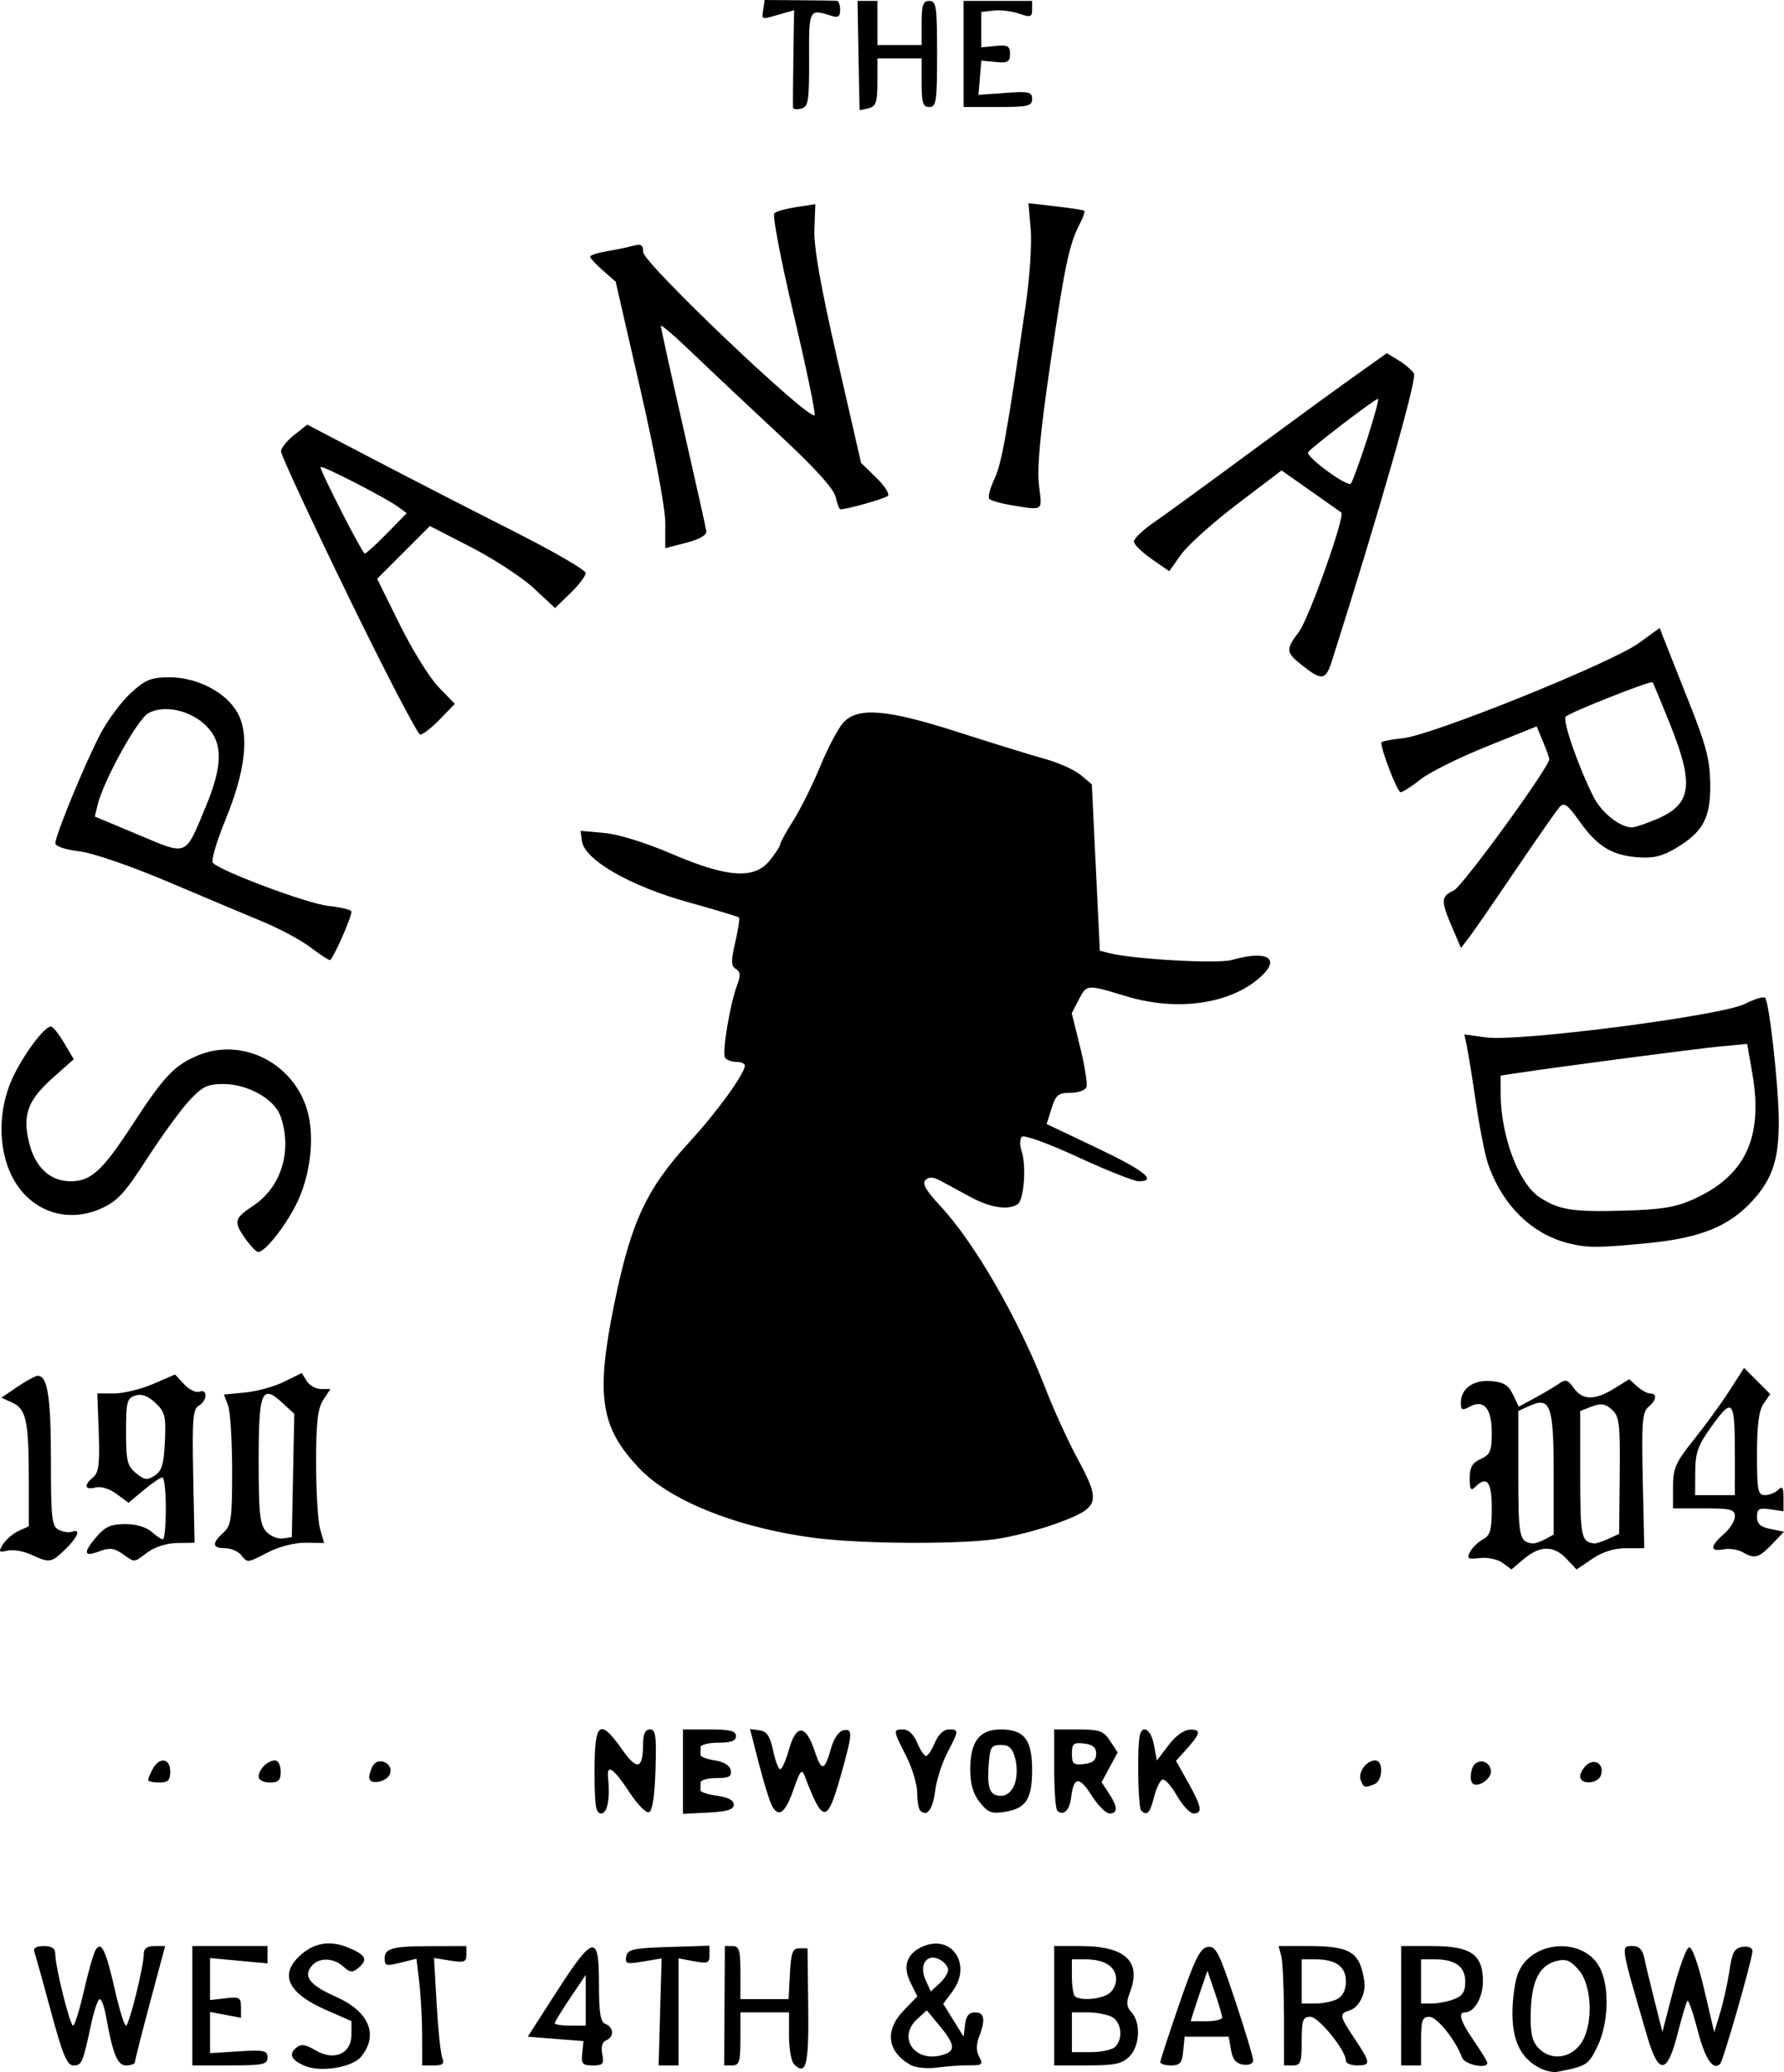 <svg xmlns="http://www.w3.org/2000/svg" xml:space="preserve" id="svg1" version="1.1" viewBox="0 0 142.392 165.347" height="165.347mm" width="142.392mm"><defs id="defs1"></defs><g transform="translate(-479.091,-336.685)" id="layer1"><path id="path1" d="m 602.016,501.73 c -1.515,-0.768 -2.21,-2.153 -2.21,-4.405 0,-1.15 0.208,-2.593 0.461,-3.205 1.088,-2.628 5.236,-2.887 6.519,-0.407 0.784,1.516 0.695,4.442 -0.192,6.273 -0.719,1.486 -0.86,1.575 -3.201,2.031 -0.323,0.063 -0.943,-0.066 -1.377,-0.286 z m 3.174,-1.859 c 1.082,-1.376 1.032,-4.678 -0.09,-5.983 -0.656,-0.762 -1.011,-0.907 -1.759,-0.72 -1.376,0.345 -2.003,1.569 -2.071,4.039 -0.046,1.663 0.09,2.33 0.587,2.879 0.921,1.018 2.441,0.92 3.334,-0.215 z m -101.803,1.656 c -1.045,-0.448 -1.267,-0.923 -0.666,-1.422 0.402,-0.333 0.732,-0.291 1.565,0.202 1.482,0.876 2.857,0.266 2.857,-1.267 v -1.07 l -2.028,-0.889 c -3.017,-1.323 -3.739,-2.791 -2.117,-4.306 1.143,-1.067 2.428,-1.284 3.919,-0.66 1.401,0.585 1.57,0.955 0.749,1.637 -0.437,0.362 -0.654,0.338 -1.174,-0.133 -0.796,-0.72 -1.946,-0.744 -2.52,-0.053 -0.698,0.84 -0.161,1.531 1.895,2.441 2.673,1.182 3.471,3.043 2.056,4.792 -0.708,0.874 -3.247,1.283 -4.536,0.731 z m 39.077,-0.119 c -0.218,-0.218 -0.396,-1.237 -0.396,-2.265 v -1.87 h -1.94 -1.94 v 2.117 c 0,1.82 -0.091,2.117 -0.649,2.117 h -0.649 l 0.028,-4.763 0.028,-4.763 h 0.621 c 0.524,0 0.621,0.331 0.621,2.117 v 2.117 h 1.923 1.923 l 0.106,-2.028 c 0.088,-1.697 0.212,-2.028 0.755,-2.028 h 0.65 l 0.056,4.67 c 0.056,4.645 -0.168,5.548 -1.136,4.58 z m 9.306,0.06 c -1.889,-1.076 -2.09,-2.761 -0.523,-4.377 l 1.064,-1.098 -0.554,-1.111 c -0.666,-1.335 -0.257,-2.395 1.126,-2.921 2.262,-0.86 3.766,1.558 2.247,3.613 l -0.754,1.02 0.814,1.31 0.814,1.31 0.112,-0.97 c 0.079,-0.685 0.312,-0.97 0.794,-0.97 0.76,0 0.855,0.558 0.329,1.94 -0.238,0.627 -0.234,1.15 0.013,1.611 0.328,0.612 0.245,0.682 -0.794,0.672 -0.638,-0.006 -1.794,0.075 -2.57,0.181 -0.783,0.106 -1.725,0.013 -2.117,-0.21 z m 2.793,-0.881 c 0.797,-0.306 0.681,-0.849 -0.48,-2.249 l -1.019,-1.229 -0.736,0.666 c -1.746,1.58 -0.066,3.694 2.234,2.812 z m 0.205,-6.707 c 0,-0.254 -0.301,-0.623 -0.669,-0.82 -1.02,-0.546 -1.688,0.408 -1.135,1.622 l 0.417,0.915 0.693,-0.627 c 0.381,-0.345 0.693,-0.835 0.693,-1.089 z m -71.614,3.305 c -0.642,-2.377 -1.24,-4.52 -1.327,-4.763 -0.101,-0.281 0.175,-0.441 0.76,-0.441 0.642,0 0.918,0.186 0.915,0.617 -0.007,0.991 1.169,5.733 1.422,5.733 0.127,0 0.518,-1.259 0.869,-2.797 0.351,-1.539 0.774,-3.007 0.94,-3.263 0.456,-0.707 0.801,0.024 1.541,3.263 0.351,1.539 0.743,2.797 0.869,2.797 0.253,0 1.43,-4.742 1.422,-5.733 -0.003,-0.42 0.27,-0.617 0.851,-0.617 h 0.856 l -1.204,4.498 c -0.662,2.474 -1.206,4.617 -1.208,4.763 -0.003,0.146 -0.316,0.265 -0.697,0.265 -0.706,0 -1.065,-0.881 -1.619,-3.969 -0.13,-0.728 -0.353,-1.323 -0.495,-1.323 -0.142,0 -0.453,0.913 -0.691,2.028 -0.66,3.086 -0.737,3.263 -1.411,3.263 -0.503,0 -0.858,-0.853 -1.795,-4.322 z m 11.289,-0.441 v -4.763 h 2.999 2.999 v 0.692 0.692 l -2.293,-0.214 -2.293,-0.214 v 1.677 1.677 l 1.235,-0.144 c 1.109,-0.13 1.235,-0.058 1.235,0.706 v 0.85 l -1.235,-0.232 -1.235,-0.232 v 1.645 1.645 l 2.293,-0.146 c 2.026,-0.129 2.293,-0.072 2.293,0.488 0,0.561 -0.348,0.634 -2.999,0.634 h -2.999 z m 18.341,2.381 c -0.002,-1.31 -0.105,-3.226 -0.229,-4.258 l -0.225,-1.877 -0.911,0.229 c -1.513,0.38 -1.597,0.371 -1.626,-0.178 -0.046,-0.871 0.559,-1.047 3.612,-1.053 l 2.91,-0.005 v 0.683 c 0,0.59 -0.177,0.655 -1.291,0.474 l -1.291,-0.209 0.209,3.671 c 0.115,2.019 0.316,3.949 0.447,4.289 0.189,0.491 0.05,0.617 -0.682,0.617 h -0.92 z m 12.778,1.411 0.102,-0.97 -2.226,-0.176 -2.226,-0.176 2.27,-3.528 c 2.972,-4.62 3.416,-4.713 3.416,-0.72 0,2.373 0.116,3.08 0.529,3.239 0.663,0.254 0.69,1.049 0.044,1.297 -0.308,0.118 -0.422,0.518 -0.312,1.096 0.152,0.793 0.054,0.91 -0.763,0.91 -0.811,0 -0.923,-0.13 -0.835,-0.97 z m 0.278,-4.229 v -2.024 l -1.235,1.833 c -0.679,1.008 -1.235,1.919 -1.235,2.024 0,0.105 0.556,0.19 1.235,0.19 h 1.235 z m 5.939,0.93 0.119,-4.27 -1.474,0.249 c -1.314,0.222 -1.461,0.178 -1.349,-0.405 0.109,-0.571 0.536,-0.667 3.384,-0.755 l 3.259,-0.101 v 0.735 c 0,0.649 -0.145,0.708 -1.235,0.503 l -1.235,-0.232 v 4.273 4.273 l -0.794,4.8e-4 -0.794,4.8e-4 z m 31.455,-0.494 v -4.763 h 2.1 c 3.563,0 4.878,1.215 3.957,3.657 -0.324,0.858 -0.3,1.174 0.123,1.641 0.75,0.829 0.654,2.685 -0.182,3.522 -0.58,0.58 -1.176,0.706 -3.351,0.706 h -2.646 z m 4.868,3.281 c 0.648,-0.648 0.504,-1.978 -0.259,-2.386 -0.375,-0.201 -1.248,-0.365 -1.94,-0.365 h -1.258 v 1.587 1.587 h 1.517 c 0.834,0 1.707,-0.191 1.94,-0.423 z m -0.612,-4.175 c 0.387,-0.207 0.682,-0.736 0.682,-1.222 0,-1 -0.905,-1.587 -2.446,-1.587 h -1.082 v 1.352 c 0,0.744 0.106,1.458 0.235,1.587 0.356,0.356 1.841,0.282 2.61,-0.13 z m 4.212,5.392 c 10e-4,-0.146 0.688,-2.249 1.526,-4.674 1.239,-3.586 1.66,-4.43 2.255,-4.518 0.645,-0.095 0.904,0.409 2.179,4.234 0.796,2.388 1.447,4.551 1.447,4.807 0,0.28 -0.315,0.42 -0.791,0.352 -0.567,-0.081 -0.843,-0.413 -0.974,-1.171 l -0.182,-1.058 h -1.76 -1.76 l -0.111,1.147 c -0.092,0.95 -0.258,1.147 -0.97,1.147 -0.473,0 -0.859,-0.119 -0.858,-0.265 z m 4.937,-3.553 c 0,-0.159 -0.264,-1.065 -0.587,-2.013 l -0.587,-1.723 -0.421,1.219 c -0.231,0.671 -0.534,1.577 -0.671,2.013 l -0.251,0.794 h 1.258 c 0.692,0 1.258,-0.13 1.258,-0.29 z m 4.934,-0.151 c -0.003,-2.183 -0.101,-4.326 -0.218,-4.763 l -0.213,-0.794 h 2.318 c 3.437,0 4.173,0.459 4.527,2.822 0.139,0.93 -0.426,2.074 -1.136,2.299 -0.897,0.285 -0.876,0.411 0.371,2.287 1.283,1.93 1.299,2.117 0.176,2.117 -0.485,0 -0.882,-0.17 -0.882,-0.377 0,-0.822 -2.173,-3.503 -2.839,-3.503 -0.599,0 -0.689,0.251 -0.689,1.94 0,1.705 -0.086,1.94 -0.706,1.94 h -0.706 z m 4.261,-1.335 c 0.436,-0.233 0.682,-0.738 0.682,-1.399 0,-1.187 -0.801,-1.764 -2.446,-1.764 h -1.082 v 1.764 1.764 h 1.082 c 0.595,0 1.389,-0.164 1.764,-0.365 z m 5.092,0.541 v -4.762 l 2.491,1.8e-4 c 3.073,2.2e-4 4.035,0.671 4.035,2.811 0,1.294 -0.687,2.481 -1.436,2.481 -0.581,0 -0.352,0.72 0.731,2.293 0.582,0.846 1.058,1.629 1.058,1.739 0,0.515 -1.808,0.141 -2.015,-0.416 -0.529,-1.427 -2.002,-3.263 -2.618,-3.263 -0.563,0 -0.659,0.281 -0.659,1.94 v 1.94 l -0.794,-3.1e-4 -0.794,-3.1e-4 z m 4.21,-0.52 c 0.693,-0.263 0.905,-0.591 0.905,-1.399 0,-1.209 -0.789,-1.785 -2.446,-1.785 h -1.082 v 1.764 1.764 h 0.859 c 0.472,0 1.266,-0.155 1.764,-0.344 z m 15.416,2.923 c -2.163,-7.411 -2.125,-7.165 -1.112,-7.165 0.479,0 0.761,0.305 0.898,0.97 0.109,0.534 0.479,2.075 0.82,3.426 l 0.621,2.456 0.862,-3.312 c 0.474,-1.821 1.04,-3.369 1.256,-3.44 0.239,-0.078 0.714,1.232 1.206,3.325 l 0.811,3.453 0.48,-1.587 c 0.264,-0.873 0.596,-2.381 0.738,-3.351 0.214,-1.462 0.394,-1.783 1.049,-1.877 0.479,-0.068 0.787,0.071 0.782,0.353 -0.011,0.659 -2.329,8.741 -2.578,8.99 -0.561,0.561 -1.2,-0.393 -1.792,-2.675 -0.36,-1.388 -0.727,-2.45 -0.816,-2.361 -0.089,0.089 -0.435,1.245 -0.77,2.569 -0.841,3.333 -1.531,3.396 -2.456,0.225 z m -84.008,-21.1 c 0,-3.958 0.412,-4.289 2.192,-1.764 1.214,1.722 1.674,1.602 1.684,-0.441 0.004,-0.794 0.172,-1.147 0.548,-1.147 0.456,0 0.526,0.516 0.441,3.235 -0.067,2.121 -0.247,3.283 -0.524,3.375 -0.233,0.077 -0.947,-0.661 -1.587,-1.641 -1.203,-1.84 -1.784,-2.248 -1.675,-1.176 0.176,1.73 -0.046,2.91 -0.548,2.91 -0.433,0 -0.529,-0.608 -0.529,-3.351 z m 7.056,0.018 v -3.369 h 2.117 c 1.646,0 2.117,0.118 2.117,0.529 0,0.382 -0.392,0.529 -1.411,0.529 -0.776,0 -1.411,0.159 -1.411,0.353 0,0.194 -0.006,0.472 -0.014,0.617 -0.008,0.146 0.506,0.344 1.143,0.441 0.73,0.111 1.2,0.404 1.274,0.794 0.095,0.495 -0.132,0.617 -1.143,0.617 -0.693,0 -1.261,0.159 -1.261,0.353 0,0.194 -0.005,0.472 -0.012,0.617 -0.006,0.146 0.589,0.344 1.323,0.441 0.873,0.115 1.335,0.36 1.335,0.706 0,0.397 -0.508,0.556 -2.028,0.635 l -2.028,0.106 z m 7.107,2.724 c -0.192,-0.359 -0.665,-1.886 -1.051,-3.393 l -0.702,-2.74 0.763,0.109 c 0.582,0.083 0.837,0.463 1.078,1.608 0.173,0.825 0.431,1.499 0.572,1.499 0.141,0 0.459,-0.722 0.706,-1.604 0.565,-2.019 1.332,-1.972 2.031,0.126 0.566,1.698 0.796,1.659 1.326,-0.225 0.21,-0.747 0.619,-1.34 0.97,-1.408 0.775,-0.149 0.755,0.216 -0.202,3.611 -1.09,3.867 -1.419,3.87 -2.884,0.028 -0.224,-0.586 -0.37,-0.411 -0.869,1.037 -0.662,1.922 -1.206,2.345 -1.737,1.352 z m 11.833,0.382 c -0.133,-0.133 -0.243,-0.777 -0.243,-1.43 0,-0.653 -0.397,-1.971 -0.882,-2.928 -1.057,-2.085 -1.06,-2.117 -0.219,-2.117 0.404,0 0.834,0.414 1.101,1.058 0.241,0.582 0.559,1.058 0.706,1.058 0.147,0 0.464,-0.476 0.706,-1.058 0.267,-0.645 0.697,-1.058 1.101,-1.058 0.833,0 0.829,0.062 -0.111,1.866 -0.426,0.817 -0.862,2.187 -0.97,3.045 -0.186,1.48 -0.655,2.097 -1.188,1.564 z m 4.751,-0.664 c -0.531,-0.675 -0.76,-1.462 -0.76,-2.605 0,-2.243 0.731,-3.206 2.435,-3.206 1.871,0 2.504,0.815 2.504,3.224 0,2.332 -0.478,3.077 -2.151,3.348 -1.088,0.176 -1.374,0.069 -2.027,-0.761 z m 2.779,-1.43 c 0.201,-0.528 0.225,-1.381 0.057,-2.028 -0.225,-0.869 -0.48,-1.117 -1.149,-1.117 -0.763,0 -0.872,0.173 -0.97,1.54 -0.14,1.953 0.082,2.517 0.99,2.517 0.455,0 0.854,-0.339 1.072,-0.911 z m 3.406,2.095 c -0.133,-0.133 -0.243,-1.645 -0.243,-3.359 v -3.116 h 1.932 c 1.69,0 2.007,0.115 2.532,0.915 l 0.6,0.915 -0.64,1.189 -0.64,1.189 0.578,0.882 c 0.718,1.095 0.735,1.612 0.053,1.612 -0.289,0 -0.937,-0.653 -1.441,-1.452 -0.973,-1.542 -1.435,-1.488 -1.623,0.19 -0.114,1.018 -0.636,1.506 -1.108,1.034 z m 3.109,-4.535 c 0,-0.507 -0.272,-0.737 -0.97,-0.817 -0.841,-0.097 -0.97,0.012 -0.97,0.817 0,0.805 0.129,0.914 0.97,0.817 0.698,-0.08 0.97,-0.31 0.97,-0.817 z m 3.587,4.527 c -0.129,-0.129 -0.235,-1.637 -0.235,-3.351 0,-2.492 0.103,-3.116 0.513,-3.116 0.308,0 0.606,0.497 0.746,1.24 l 0.233,1.24 0.93,-1.227 c 0.579,-0.764 1.237,-1.232 1.744,-1.24 0.894,-0.014 0.812,0.318 -0.417,1.681 l -0.732,0.812 0.961,1.709 c 1.089,1.937 1.187,2.487 0.442,2.487 -0.285,0 -0.881,-0.634 -1.323,-1.408 -0.442,-0.774 -0.963,-1.358 -1.157,-1.296 -0.194,0.062 -0.5,0.695 -0.68,1.408 -0.322,1.276 -0.562,1.525 -1.026,1.061 z m 17.53,-2.415 c -0.241,-0.627 0.455,-1.583 1.152,-1.583 0.678,0 0.616,1.638 -0.072,1.903 -0.783,0.3 -0.85,0.281 -1.08,-0.32 z m 8.869,0.179 c -0.121,-0.196 -0.117,-0.682 0.009,-1.079 0.269,-0.848 1.341,-0.783 1.509,0.092 0.133,0.691 -1.175,1.543 -1.518,0.988 z m -105.656,-0.197 c 0,-0.11 0.164,-0.507 0.365,-0.882 0.528,-0.987 1.399,-0.863 1.399,0.2 0,0.706 -0.176,0.882 -0.882,0.882 -0.485,0 -0.882,-0.09 -0.882,-0.2 z m 8.819,-0.259 c 0,-0.59 0.715,-1.305 1.305,-1.305 0.254,0 0.459,0.393 0.459,0.882 0,0.706 -0.176,0.882 -0.882,0.882 -0.488,0 -0.882,-0.205 -0.882,-0.459 z m 8.825,0.042 c 0.003,-0.256 0.146,-0.687 0.317,-0.958 0.422,-0.667 1.525,-0.202 1.376,0.58 -0.139,0.729 -1.701,1.078 -1.693,0.378 z m 96.656,-0.07 c 0,-0.267 0.245,-0.689 0.544,-0.938 0.671,-0.557 1.421,0.037 1.101,0.871 -0.261,0.681 -1.645,0.737 -1.645,0.067 z m -6.183,-17.035 c -0.386,-0.287 -1.196,-0.461 -1.816,-0.392 -0.977,0.11 -1.077,0.046 -0.786,-0.498 0.184,-0.343 0.648,-0.791 1.031,-0.997 0.575,-0.308 0.697,-0.742 0.697,-2.478 0,-2.143 -0.39,-2.632 -1.341,-1.681 -0.329,0.329 -0.423,0.171 -0.423,-0.713 0,-0.87 0.207,-1.231 0.882,-1.538 0.759,-0.346 0.882,-0.633 0.882,-2.066 0,-1.967 -0.617,-2.717 -1.741,-2.115 -0.621,0.332 -0.728,0.287 -0.728,-0.303 0,-1.135 1.002,-1.851 2.423,-1.732 0.99,0.083 1.38,0.324 1.738,1.075 l 0.462,0.968 1.305,-0.707 c 0.718,-0.389 1.581,-0.902 1.918,-1.14 0.514,-0.363 0.703,-0.306 1.167,0.356 0.692,0.988 1.674,1.002 3.222,0.045 l 1.205,-0.745 0.628,0.568 c 0.345,0.313 0.814,0.568 1.041,0.568 0.585,0 0.512,0.537 -0.146,1.084 -0.476,0.395 -0.542,1.267 -0.441,5.864 l 0.119,5.4 -1.45,-3.1e-4 c -0.951,-2e-4 -1.881,0.292 -2.703,0.85 l -1.252,0.85 -0.799,-0.85 c -1.013,-1.078 -2.113,-1.079 -3.392,-0.003 l -1.006,0.847 z m 3.384,-1.894 0.682,-0.365 v -4.883 c 0,-5.45 -0.255,-6.154 -1.951,-5.382 l -0.872,0.397 v 5.093 c 0,5.01 0.077,5.371 1.17,5.477 0.158,0.015 0.595,-0.136 0.97,-0.337 z m 5.042,-0.029 0.865,-0.394 0.047,-4.655 c 0.042,-4.157 -0.025,-4.72 -0.622,-5.261 -0.528,-0.478 -0.865,-0.531 -1.6,-0.251 l -0.931,0.354 v 5.095 c 0,4.975 0.08,5.36 1.13,5.478 0.136,0.015 0.637,-0.149 1.113,-0.366 z m -125.891,1.255 c -0.582,-0.271 -1.419,-0.413 -1.861,-0.315 -0.72,0.159 -0.758,0.106 -0.372,-0.512 0.237,-0.379 0.796,-0.856 1.243,-1.06 l 0.813,-0.37 v -3.668 c 0,-4.728 -0.203,-5.691 -1.307,-6.194 l -0.882,-0.402 1.287,-0.873 c 0.708,-0.48 1.433,-0.873 1.611,-0.873 0.788,0 1.055,1.686 1.055,6.667 0,4.694 0.071,5.339 0.617,5.62 0.34,0.175 0.816,0.246 1.058,0.159 0.756,-0.271 0.485,0.432 -0.548,1.422 -1.113,1.067 -1.239,1.085 -2.715,0.398 z m 7.287,-0.063 c -0.666,-0.464 -1.026,-0.5 -1.852,-0.189 -1.246,0.47 -1.302,0.103 -0.181,-1.2 0.664,-0.771 1.149,-0.982 2.265,-0.982 0.851,0 1.69,0.244 2.094,0.609 0.37,0.335 0.78,0.609 0.91,0.609 0.13,0 0.237,-1.111 0.237,-2.469 0,-1.358 -0.125,-2.469 -0.278,-2.469 -0.153,0 -0.823,0.455 -1.489,1.011 l -1.211,1.011 -0.955,-0.706 c -0.566,-0.418 -1.253,-0.628 -1.686,-0.515 -0.866,0.226 -0.953,-0.177 -0.178,-0.821 0.442,-0.367 0.53,-1.079 0.441,-3.572 l -0.112,-3.113 1.346,8.1e-4 c 0.74,4.5e-4 2.136,-0.339 3.102,-0.755 l 1.756,-0.756 0.726,0.78 c 0.399,0.429 0.948,0.694 1.219,0.59 0.678,-0.26 0.63,0.735 -0.054,1.118 -0.465,0.26 -0.531,1.11 -0.441,5.622 l 0.107,5.316 -1.384,0.019 c -0.819,0.011 -1.785,0.315 -2.367,0.745 -1.149,0.849 -0.973,0.839 -2.015,0.114 z m 3.399,-8.967 c 0.091,-2.019 0.009,-2.353 -0.764,-3.079 -0.6,-0.564 -1.093,-0.742 -1.602,-0.58 -0.66,0.209 -0.736,0.507 -0.736,2.887 0,2.324 0.099,2.735 0.794,3.305 0.675,0.554 0.899,0.583 1.499,0.192 0.563,-0.367 0.726,-0.918 0.808,-2.724 z m 6.071,9.05 c -0.242,-0.291 -0.817,-0.529 -1.278,-0.529 -1.024,0 -1.066,-0.39 -0.133,-1.235 0.633,-0.572 0.706,-1.087 0.706,-4.971 0,-2.383 -0.148,-4.72 -0.328,-5.194 l -0.328,-0.862 1.702,-0.164 c 0.936,-0.09 2.334,-0.476 3.106,-0.859 l 1.405,-0.695 0.399,0.64 c 0.22,0.352 0.734,0.64 1.143,0.64 h 0.743 l -0.57,0.87 c -0.443,0.676 -0.57,1.794 -0.57,5.029 0,2.288 0.143,4.66 0.319,5.272 l 0.319,1.112 -1.465,-0.021 c -0.842,-0.012 -2.097,0.302 -2.951,0.738 -1.768,0.903 -1.668,0.893 -2.219,0.23 z m 4.156,-6.331 0.099,-4.919 -0.91,-0.844 c -1.69,-1.567 -1.933,-0.993 -1.933,4.559 0,4.215 0.095,5.115 0.598,5.671 0.329,0.363 0.924,0.614 1.323,0.557 l 0.725,-0.104 z m 115.669,6.108 c -0.357,-0.207 -1.032,-0.304 -1.499,-0.215 -1.094,0.209 -1.082,-0.248 0.031,-1.217 0.485,-0.422 0.882,-1.056 0.882,-1.409 0,-0.56 -0.317,-0.642 -2.469,-0.642 h -2.469 v -1.706 c 0,-1.507 0.196,-1.95 1.676,-3.797 0.922,-1.15 2.197,-2.905 2.834,-3.899 l 1.158,-1.809 1.047,1.047 1.047,1.047 -0.53,0.756 c -0.379,0.541 -0.53,1.689 -0.53,4.029 0,2.916 0.069,3.273 0.635,3.273 0.349,0 0.826,-0.191 1.058,-0.423 0.329,-0.329 0.423,-0.186 0.423,0.644 v 1.068 l -1.058,-0.155 c -0.894,-0.131 -1.058,-0.038 -1.058,0.599 0,0.559 0.279,0.81 1.078,0.97 l 1.078,0.216 -0.968,1.01 c -1.052,1.099 -1.382,1.184 -2.367,0.612 z m -0.586,-7.686 c 0,-4.467 -0.164,-4.689 -1.798,-2.43 -1.154,1.595 -1.356,2.146 -1.366,3.724 l -0.011,1.852 h 1.587 1.587 z m -73.025,6.612 c -6.209,-0.734 -11.831,-2.907 -14.373,-5.555 -3.166,-3.298 -3.553,-5.807 -2.037,-13.212 1.333,-6.515 2.555,-9.137 6.02,-12.912 2.187,-2.383 4.394,-5.434 4.394,-6.075 0,-0.156 -0.308,-0.284 -0.685,-0.284 -0.377,0 -0.782,-0.157 -0.9,-0.349 -0.247,-0.4 0.402,-4.273 0.966,-5.769 0.294,-0.778 0.272,-1.069 -0.097,-1.297 -0.39,-0.241 -0.399,-0.626 -0.05,-2.137 0.234,-1.014 0.367,-1.901 0.296,-1.972 -0.071,-0.071 -1.923,-0.628 -4.116,-1.239 -4.564,-1.27 -8.201,-3.361 -8.409,-4.835 l -0.119,-0.84 1.883,0.166 c 1.117,0.098 3.294,0.771 5.353,1.654 4.484,1.924 6.645,2.071 7.872,0.538 0.454,-0.567 0.826,-1.145 0.827,-1.284 9.7e-4,-0.139 0.473,-0.995 1.048,-1.902 0.575,-0.907 1.545,-2.858 2.154,-4.334 0.609,-1.476 1.436,-3.041 1.838,-3.478 1.162,-1.263 3.482,-1.065 9.25,0.789 2.716,0.873 5.812,1.828 6.879,2.122 1.067,0.294 2.337,0.868 2.822,1.277 l 0.882,0.742 0.32,6.639 0.32,6.639 0.776,0.195 c 1.936,0.486 8.65,0.86 9.754,0.543 2.794,-0.801 3.937,-0.15 2.324,1.325 -2.402,2.197 -6.656,2.811 -10.782,1.558 -3.132,-0.951 -3.118,-0.953 -3.769,0.307 l -0.546,1.057 0.674,2.722 c 0.371,1.497 0.595,2.927 0.5,3.177 -0.096,0.25 -0.674,0.454 -1.285,0.454 -0.962,0 -1.163,0.166 -1.5,1.245 l -0.39,1.245 4.008,1.905 c 3.784,1.799 4.863,2.66 3.334,2.66 -0.371,0 -2.551,-0.867 -4.846,-1.927 -2.339,-1.081 -4.306,-1.794 -4.476,-1.623 -0.167,0.167 -0.177,0.678 -0.022,1.134 0.398,1.168 0.193,3.929 -0.316,4.252 -0.783,0.498 -2.176,0.281 -3.777,-0.588 -0.873,-0.474 -1.949,-1.055 -2.391,-1.292 -0.58,-0.311 -0.91,-0.324 -1.188,-0.046 -0.278,0.278 0.058,0.859 1.208,2.089 2.717,2.908 6.268,9.08 8.386,14.574 0.631,1.635 1.769,4.128 2.53,5.538 1.896,3.514 1.779,3.915 -1.49,5.137 -1.455,0.544 -3.757,1.14 -5.115,1.323 -2.977,0.403 -10.29,0.371 -13.935,-0.059 z m -45.837,-23.893 c -0.994,-1.396 -0.935,-1.651 0.619,-2.68 2.226,-1.473 3.115,-4.397 2.165,-7.122 -0.479,-1.374 -2.612,-2.579 -4.568,-2.579 -1.265,0 -1.672,0.198 -2.719,1.323 -0.677,0.728 -2.192,2.81 -3.366,4.628 -1.798,2.785 -2.38,3.414 -3.695,3.996 -2.812,1.244 -5.779,0.132 -7.138,-2.675 -1.08,-2.231 -1.048,-5.272 0.082,-7.73 0.853,-1.856 2.543,-4.129 3.07,-4.129 0.158,0 0.633,0.587 1.057,1.305 l 0.77,1.305 -1.61,1.429 c -2.064,1.831 -2.495,2.975 -1.959,5.206 0.475,1.981 1.669,3.102 3.303,3.102 1.651,0 2.535,-0.809 4.971,-4.548 2.492,-3.825 3.329,-4.709 5.196,-5.489 3.571,-1.492 7.723,0.637 8.768,4.497 0.574,2.122 0.204,5.147 -0.9,7.356 -0.911,1.823 -2.51,3.829 -3.052,3.829 -0.145,0 -0.591,-0.461 -0.992,-1.025 z m 105.633,0.342 c -2.97,-0.723 -5.342,-3.055 -6.481,-6.373 -0.233,-0.679 -0.657,-2.822 -0.943,-4.763 -0.286,-1.94 -0.614,-3.981 -0.729,-4.536 l -0.21,-1.008 1.735,0.239 c 2.616,0.36 18.805,-1.735 20.639,-2.67 0.772,-0.394 1.508,-0.613 1.634,-0.487 0.321,0.32 1.061,6.924 1.087,9.697 0.029,3.149 -0.493,4.751 -2.126,6.523 -1.874,2.033 -4.144,2.946 -8.341,3.354 -3.918,0.381 -4.78,0.384 -6.264,0.023 z m 9.878,-3.507 c 4.189,-1.87 5.635,-4.942 4.74,-10.076 l -0.408,-2.341 -2.166,0.204 c -1.865,0.175 -12.952,1.632 -16.366,2.15 l -1.147,0.174 v 1.378 c 0,3.423 1.424,7.228 3.123,8.341 1.52,0.996 2.598,1.17 6.578,1.063 3.096,-0.083 4.237,-0.264 5.644,-0.892 z m -110.354,-20.132 c -0.74,-0.56 -2.407,-1.46 -3.704,-2 -1.297,-0.54 -4.728,-1.984 -7.623,-3.209 -3.093,-1.309 -6.039,-2.319 -7.144,-2.449 -1.072,-0.126 -1.88,-0.398 -1.88,-0.633 0,-0.644 2.416,-6.5 3.613,-8.758 0.593,-1.119 1.69,-2.588 2.438,-3.263 1.158,-1.046 1.613,-1.228 3.067,-1.228 2.215,0 4.52,1.203 5.422,2.831 0.971,1.751 0.642,4.637 -0.978,8.583 -0.705,1.718 -1.148,3.249 -0.984,3.402 0.773,0.722 7.561,3.248 9.206,3.426 1.019,0.11 1.852,0.316 1.852,0.457 0,0.494 -1.507,3.878 -1.723,3.868 -0.12,-0.005 -0.823,-0.468 -1.563,-1.028 z m -8.367,-11.16 c 1.397,-3.355 1.415,-5.15 0.064,-6.5 -1.249,-1.249 -3.351,-1.714 -4.619,-1.021 -0.882,0.482 -3.604,5.417 -4.067,7.372 l -0.209,0.882 3.45,1.445 c 4.003,1.676 3.729,1.787 5.379,-2.178 z m 99.5,9.564 c -0.908,-2.119 -0.894,-2.461 0.128,-2.927 0.699,-0.318 7.628,-9.842 7.628,-10.484 0,-0.113 -0.226,-0.747 -0.503,-1.41 l -0.503,-1.204 -3.987,1.602 c -2.193,0.881 -4.569,2.063 -5.28,2.627 -0.711,0.563 -1.429,1.023 -1.596,1.022 -0.249,-0.002 -1.537,-3.314 -1.537,-3.952 0,-0.104 0.773,-0.263 1.718,-0.354 2.288,-0.22 16.649,-6.007 18.829,-7.588 l 1.674,-1.213 0.315,0.822 c 0.173,0.452 1.075,2.727 2.003,5.056 1.397,3.502 1.693,4.64 1.716,6.587 0.032,2.728 -0.576,3.836 -2.828,5.157 -1.052,0.617 -1.77,0.776 -3.034,0.671 -2.043,-0.17 -3.184,-0.892 -4.613,-2.919 -0.872,-1.237 -1.193,-1.474 -1.519,-1.123 -0.228,0.245 -1.81,2.509 -3.517,5.032 -1.707,2.522 -3.391,4.962 -3.743,5.421 l -0.641,0.835 z m 16.345,-8.632 c 2.779,-1.191 2.993,-2.72 1.057,-7.559 -0.71,-1.773 -1.338,-3.283 -1.396,-3.356 -0.13,-0.162 -6.558,2.38 -6.935,2.743 -0.286,0.275 1.03,4.067 2.223,6.405 0.646,1.267 2.066,2.401 3.047,2.435 0.226,0.008 1.128,-0.293 2.004,-0.668 z M 506.878,384.238 c -2.959,-6.076 -5.371,-11.267 -5.36,-11.536 0.011,-0.269 0.487,-0.858 1.059,-1.31 l 1.04,-0.821 5.379,2.811 c 2.959,1.546 7.959,4.114 11.112,5.708 3.153,1.593 5.733,3.088 5.733,3.321 0,0.233 -0.551,0.958 -1.224,1.61 l -1.224,1.186 -1.687,-1.57 c -0.928,-0.864 -3.175,-2.337 -4.995,-3.273 l -3.308,-1.703 -2.106,2.106 -2.106,2.106 1.814,3.667 c 0.998,2.017 2.394,4.262 3.103,4.989 l 1.288,1.322 -1.198,1.236 c -0.659,0.68 -1.365,1.228 -1.57,1.218 -0.204,-0.01 -2.793,-4.989 -5.752,-11.065 z m 3.102,-4.992 1.573,-1.61 -0.665,-0.492 c -0.978,-0.723 -6.214,-3.411 -6.214,-3.19 0,0.379 3.34,6.902 3.534,6.902 0.11,0 0.907,-0.725 1.772,-1.61 z m 73.098,10.577 c -1.37,-1.08 -1.392,-1.277 -0.306,-2.728 0.805,-1.076 3.709,-9.254 3.377,-9.51 -0.088,-0.068 -1.198,-0.851 -2.466,-1.741 l -2.305,-1.617 -3.531,2.683 c -1.942,1.476 -3.959,3.285 -4.482,4.02 l -0.951,1.336 -1.402,-0.97 c -0.771,-0.533 -1.408,-1.16 -1.415,-1.394 -0.007,-0.233 0.714,-0.924 1.603,-1.536 0.889,-0.612 4.183,-3.008 7.32,-5.326 3.137,-2.317 6.954,-5.104 8.482,-6.192 l 2.778,-1.978 0.926,0.561 c 0.509,0.308 1.068,0.784 1.242,1.058 0.265,0.417 -2.732,10.92 -6.541,22.922 -0.495,1.561 -0.803,1.615 -2.33,0.411 z m 5.115,-18.05 c 0.585,-1.795 0.981,-3.263 0.88,-3.263 -0.235,0 -5.361,3.921 -5.572,4.262 -0.215,0.348 3.136,2.81 3.411,2.506 0.12,-0.133 0.697,-1.71 1.282,-3.505 z m -56,6.666 c 0.002,-1.17 -0.815,-5.558 -1.979,-10.635 l -1.983,-8.643 -1.019,-0.893 c -0.561,-0.491 -1.019,-0.987 -1.019,-1.101 0,-0.115 0.595,-0.308 1.323,-0.43 0.728,-0.122 1.68,-0.319 2.117,-0.439 0.634,-0.174 0.794,-0.074 0.794,0.5 0,0.885 13.528,13.737 13.687,13.002 0.058,-0.267 -0.71,-3.939 -1.706,-8.16 -0.996,-4.221 -1.678,-7.795 -1.516,-7.942 0.162,-0.147 0.965,-0.368 1.785,-0.492 l 1.49,-0.224 -0.074,2.031 c -0.051,1.411 0.506,4.563 1.826,10.321 l 1.9,8.29 1.216,1.183 c 0.669,0.651 1.082,1.304 0.917,1.451 -0.25,0.225 -3.235,1.07 -3.779,1.07 -0.093,0 -0.266,-0.442 -0.384,-0.983 -0.145,-0.658 -1.641,-2.308 -4.526,-4.991 -2.371,-2.204 -5.461,-5.114 -6.868,-6.466 -1.407,-1.352 -2.558,-2.34 -2.558,-2.196 0,0.145 0.8,3.775 1.778,8.067 0.978,4.292 1.811,8.028 1.852,8.303 0.048,0.323 -0.517,0.652 -1.601,0.934 l -1.676,0.435 z m 27.608,-1.442 c -0.821,-0.134 -1.604,-0.354 -1.739,-0.489 -0.135,-0.135 0.038,-0.839 0.386,-1.565 0.584,-1.218 1.006,-3.559 2.525,-14.018 0.31,-2.134 0.483,-4.812 0.384,-5.951 l -0.18,-2.071 2.173,0.246 c 1.195,0.135 2.225,0.298 2.289,0.362 0.064,0.064 -0.117,0.568 -0.402,1.119 -0.819,1.586 -1.179,3.322 -2.353,11.366 -0.779,5.338 -1.032,8.095 -0.864,9.437 0.261,2.086 0.396,1.991 -2.219,1.564 z m -17.411,-31.716 c -0.017,-0.127 -0.005,-1.93 0.026,-4.007 l 0.057,-3.775 -1.171,0.336 c -1.5,0.43 -1.419,0.456 -1.288,-0.407 l 0.113,-0.743 2.734,0.02 c 1.504,0.011 2.859,0.028 3.011,0.037 0.152,0.01 0.277,0.335 0.277,0.723 0,0.549 -0.159,0.655 -0.718,0.476 -1.768,-0.564 -1.777,-0.544 -1.761,3.471 0.013,3.336 -0.058,3.789 -0.617,3.936 -0.348,0.091 -0.646,0.061 -0.663,-0.066 z m 5.31,0.176 c -0.006,-0.03 -0.046,-2 -0.088,-4.377 l -0.077,-4.322 0.794,6e-5 0.794,7e-5 v 1.764 1.764 h 1.764 1.764 v -1.764 c 0,-1.445 0.112,-1.764 0.617,-1.764 0.554,0 0.617,0.437 0.617,4.233 0,3.797 -0.064,4.233 -0.617,4.233 -0.513,0 -0.617,-0.328 -0.617,-1.94 v -1.94 h -1.764 -1.764 v 1.899 c 0,1.602 -0.11,1.928 -0.706,2.084 -0.388,0.101 -0.711,0.16 -0.717,0.129 z m 8.302,-4.465 v -4.233 h 2.734 2.734 v 0.687 c 0,0.607 -0.121,0.645 -1.033,0.327 -0.568,-0.198 -1.481,-0.309 -2.028,-0.246 l -0.995,0.114 v 1.411 1.411 l 1.147,-0.111 c 0.969,-0.094 1.147,0.005 1.147,0.64 0,0.634 -0.178,0.734 -1.147,0.64 l -1.147,-0.111 -0.112,1.367 -0.112,1.367 2.141,-0.155 c 1.889,-0.137 2.141,-0.08 2.141,0.485 0,0.563 -0.329,0.64 -2.734,0.64 h -2.734 z" style="fill:#000000"></path></g></svg>
